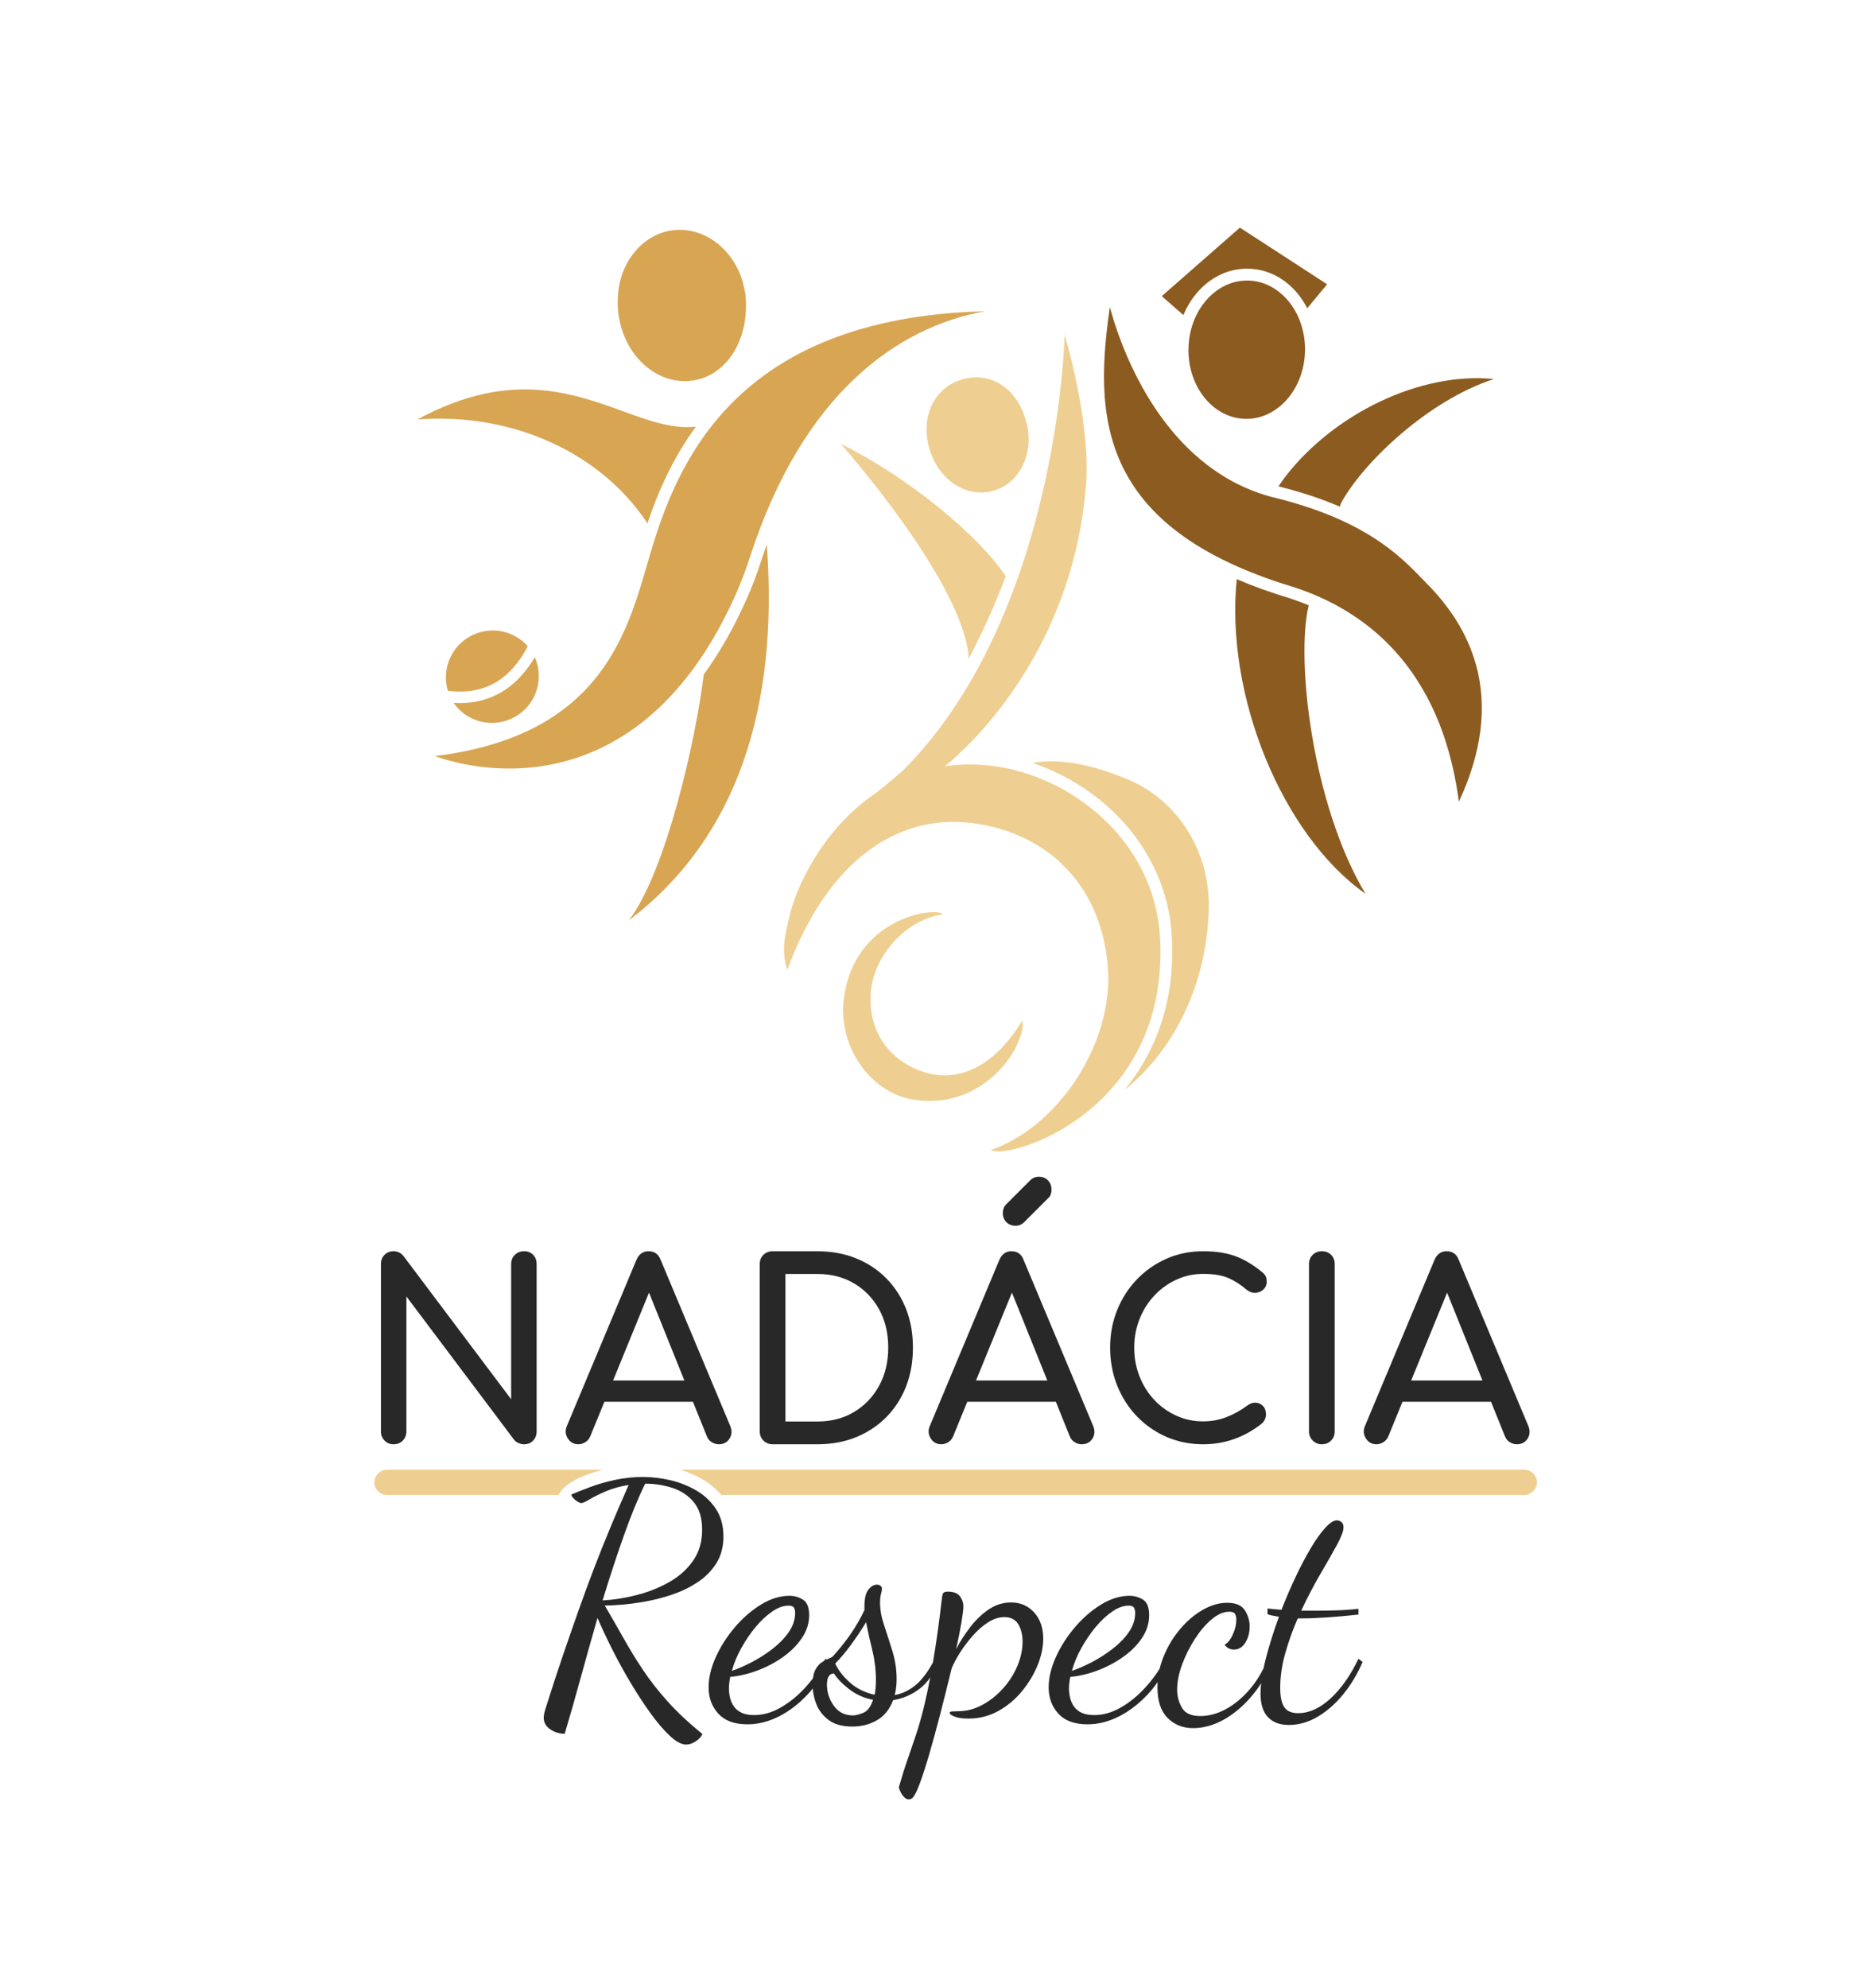 <svg version="1.2" xmlns="http://www.w3.org/2000/svg" viewBox="0 0 4426 4690" width="150" height="159">
	<title>final logo nadacia respect</title>
	<style>
		.s0 { fill: #282828 } 
		.s1 { fill: #efcf91 } 
		.s2 { fill: #8c5b1f } 
		.s3 { fill: #d8a553 } 
	</style>
	<g id="Layer 1">
		<g id="&lt;Group&gt;">
			<g id="&lt;Group&gt;">
				<g id="&lt;Group&gt;">
					<path id="&lt;Path&gt;" class="s0" d="m1237 2952.1q-12.9 0-21.6 8.4-8.8 8.5-8.8 21.9v319l-254.3-338.2q-9.3-11.1-23.3-11.1-12.8 0-21.3 8.4-8.5 8.5-8.5 21.9v394.9q0 12.8 8.5 21.5 8.5 8.8 21.3 8.8 13.4 0 21.9-8.8 8.4-8.7 8.4-21.5v-318.5l254.3 338.3q4.1 5.2 10.8 7.9 6.7 2.6 12.6 2.6 13.4 0 21.5-8.8 8.2-8.7 8.2-21.5v-394.9q0-13.4-8.2-21.9-8.1-8.4-21.5-8.4z"/>
					<path id="&lt;Compound Path&gt;" fill-rule="evenodd" class="s0" d="m1724 3365q6.4 16.4-2.1 29.5-8.4 13.1-25.3 13.1-8.8 0-16.7-5-7.8-4.9-11.3-13.7l-32.9-81.6h-209l-33.4 81.6q-4.1 9.4-12 14-7.9 4.7-16 4.7-16.4 0-25.1-14-8.8-14-1.8-29.7l163.9-391.4q8.8-20.4 28.6-20.4 21 0 28.6 20.4zm-108.5-107.9l-83.5-207.4-84.8 207.4z"/>
					<path id="&lt;Compound Path&gt;" fill-rule="evenodd" class="s0" d="m2138.7 3088q16.3 41.4 16.3 91.5 0 50.2-16.3 91.9-16.4 41.7-46.7 72.3-30.3 30.6-71.5 47.3-41.1 16.6-91.2 16.6h-105.6q-12.8 0-21.6-8.8-8.7-8.7-8.7-21.5v-394.9q0-13.4 8.7-21.9 8.8-8.4 21.6-8.4h105.6q50.1 0 91.2 16.6 41.2 16.6 71.5 47.2 30.3 30.7 46.7 72.1zm-42 91.5q0-51.3-21.6-90.4-21.6-39-59.2-61.2-37.6-22.2-86.6-22.2h-75.3v348.2h75.3q49 0 86.6-22.4 37.6-22.5 59.2-61.8 21.6-39.4 21.6-90.2z"/>
					<path id="&lt;Compound Path&gt;" fill-rule="evenodd" class="s0" d="m2580.7 3365q6.4 16.4-2.1 29.5-8.5 13.1-25.4 13.1-8.7 0-16.6-5-7.9-4.9-11.4-13.7l-32.8-81.6h-209.1l-33.4 81.6q-4 9.4-11.9 14-7.9 4.7-16.1 4.7-16.3 0-25-14-8.8-14-1.8-29.7l163.9-391.4q8.8-20.4 28.6-20.4 21 0 28.6 20.4zm-108.5-107.9l-83.5-207.4-84.8 207.4z"/>
					<path id="&lt;Path&gt;" class="s0" d="m2724.8 3056.7q22.5-23.9 52.1-37.5 29.5-13.7 63.1-13.7 37 0 59.4 9.7 22.5 9.7 43.5 27.9 10.3 7.9 21.1 7.1 10.8-0.9 18.5-8 7.6-7.1 7.6-17.9 0-5.1-0.8-8.8-0.9-3.7-3.4-7.4-2.6-3.7-7.1-7.1-31.9-26.2-63.4-37.6-31.6-11.3-75.4-11.3-46.6 0-86.4 17.6-39.8 17.6-69.7 48.6-29.9 31-46.6 72.2-16.8 41.3-16.8 89 0 48.4 16.8 89.9 16.7 41.5 46.6 72.5 29.9 31 69.9 48.4 40.1 17.3 86.2 17.3 38.7 0 73.7-12.5 34.9-12.5 65.6-37 4.6-4.5 6.9-9.9 2.2-5.4 2.2-11.1 0-12.5-6.8-19.6-6.8-7.1-16.8-8-9.9-0.9-20.2 6.5-23.8 17.7-49.7 27.6-25.9 10-54.9 10-33.6 0-63.1-13.4-29.6-13.4-52.1-37.2-22.4-23.9-34.9-55.5-12.5-31.6-12.5-68 0-35.8 12.5-67.3 12.5-31.6 34.9-55.5z"/>
					<path id="&lt;Path&gt;" class="s0" d="m3120.3 2952.1q-12.9 0-21.6 8.4-8.8 8.5-8.8 21.9v394.9q0 12.8 8.8 21.5 8.7 8.8 21.6 8.8 13.4 0 21.8-8.8 8.5-8.7 8.5-21.5v-394.9q0-13.4-8.5-21.9-8.4-8.4-21.8-8.4z"/>
					<path id="&lt;Compound Path&gt;" fill-rule="evenodd" class="s0" d="m3605.8 3394.5q-8.4 13.1-25.3 13.1-8.8 0-16.7-5-7.8-4.9-11.3-13.7l-32.9-81.6h-209l-33.4 81.6q-4.1 9.4-12 14-7.9 4.7-16 4.7-16.4 0-25.1-14-8.8-14-1.8-29.7l163.9-391.4q8.8-20.4 28.6-20.4 21 0 28.6 20.4l164.5 392.5q6.4 16.4-2.1 29.5zm-106.4-137.4l-83.5-207.3-84.8 207.3z"/>
					<path id="&lt;Path&gt;" class="s0" d="m2396.9 2891.9q12.3 0 20.4-8.2l56.7-56.6q4.6-4.1 6.4-9.3 1.7-5.3 1.7-11.1 0-12.9-8.1-21.6-8.2-8.8-21.6-8.8-12.3 0-21 8.8l-57.2 57.2q-7 7.6-7 19.8 0 12.9 8.4 21.3 8.5 8.5 21.3 8.5z"/>
				</g>
				<g id="&lt;Group&gt;">
					<path id="&lt;Compound Path&gt;" fill-rule="evenodd" class="s0" d="m2441.2 3804.6q21.4 23.6 21.4 61.9 0 29.3-13.1 62-13.2 32.6-36.8 61.5-23.7 29-56 47-32.3 18-71.3 18-19.5 0-31.5-4.5-12.1-4.5-12.1-9 0-3 5.7-3.4 5.6-0.4 13.1-0.4 30 0 57.5-14.6 27.4-14.7 49.1-38.7 21.8-24 34.2-53.3 12.4-29.3 12.4-57.8 0-24-10.1-40.9-10.2-16.9-32.7-16.9-19.5 0-38.7 12.4-19.1 12.3-36 31.5-16.9 19.1-30.1 39.8-13.1 20.7-19.8 37.2-13.6 56.3-27.1 108.5-13.5 52.1-25.9 94.6-12.4 42.4-22.5 69.4-10.2 27.1-16.9 33.1-3.8 3.7-9 3.7-6 0-11.7-6.4-5.6-6.3-8.6-13.5-3-7.1-3-8.6 10.5-36.8 20.7-65.7 10.1-28.9 20.2-59.3 10.2-30.4 19.9-71.4 6.5-27 13.3-62.8-10.8 15.9-25.3 26.8-28.5 21.4-62.3 26.6-12 32.3-37.9 47.4-25.9 15-58.2 15-35.3 0-56-15.4-20.6-15.4-29.2-37.9-7-18.3-8.3-36.5c-4.1 5.1-8.3 10-12.8 14.7q-31.1 33-67.5 51.4-36.5 18.4-74 18.4-45.8 0-68.7-25.1-22.9-25.2-22.9-62 0-33.8 16.9-71.3 16.9-37.6 45-70.6 28.2-33 62-53.7 33.8-20.6 66.8-20.6 17.3 0 31.9 9 14.7 9 14.7 36.8 0 28.5-16.9 53.6-16.9 25.2-44.3 44.7-27.4 19.6-60.1 31.9-32.7 12.4-65 15.4-1.5 7.5-2.2 14.3-0.8 6.8-0.8 12.8 0 11.2 2.7 22.5 2.6 11.3 9.4 20.6 6.7 9.4 18.4 14.7 11.6 5.2 28.9 5.2 32.2 0 63.8-18.4 31.5-18.3 58.6-48.4c5.8-6.5 11.3-13.2 16.6-20.1q1.4-11.5 5.1-18.9 6-12 14.7-18.1c2.3-1.6 4.6-3 6.8-4.3 0.9-1.5 1.7-3.1 2.6-4.7l2.6 2q2.3-1.1 4.5-2 7.9-3 10.9-6 22.5-24.8 41.3-51.8 18.7-27 33-57.1v-9q0-27.7 9.4-39.4 9.4-11.6 19.9-11.6 6 0 9 3 3 3 3 6.7 0 3.8-2.2 12.1-2.3 8.2-2.3 21 0 24.8 9.8 53.7 9.7 28.9 19.5 60.8 9.8 31.9 9.8 66.4 0 9.8-1.2 19.2-1.1 9.4-3.3 17.6 26.2-4.5 49.5-23.6 20.9-17.2 40.6-53 0.4-1.8 0.7-3.7 10.5-60.8 21-150.9 0.8-6.8 3-9.8 2.3-3 11.3-3 19.5 0 27.8 10.9 8.2 10.9 8.2 23.6 0 10.6-4.5 37.6-4.5 27-12.7 63.8 12.7-24.8 31.9-50.3 19.1-25.5 43.9-42.8 24.8-17.3 54.1-17.3 33 0 54.4 23.7zm-713.7 137.8q20.3-6.8 45.8-19.9 25.5-13.2 49.2-31.2 23.6-18 39-39.8 15.4-21.8 15.4-45.8 0-8.3-3-12.8-3-4.5-12.7-4.5-18.1 0-38.3 13.9-20.3 13.9-39.1 36.4-18.8 22.6-33.8 49.6-15 27-22.5 54.1zm333.4 68.3q-31.6-6-56-24.8-24.4-18.7-36.4-37.5-16.5 0.7-16.5 26.3 0 27 16.2 49.9 16.1 22.9 45.4 22.9 9 0 24-6 15-6 23.3-30.8zm6.7-47.3q0-35.3-8.6-70.2-8.6-34.9-14.6-65.7-17.3 28.5-36.4 54.4-19.2 25.9-36.5 43.2 11.3 24 35 45 23.6 21.1 58.1 28.6 1.5-7.5 2.3-15.8 0.7-8.2 0.7-19.5z"/>
					<path id="&lt;Compound Path&gt;" fill-rule="evenodd" class="s0" d="m3216.5 3921.3q-18 42.1-45.4 75.9-27.5 33.8-60.5 53.3-33 19.5-68.3 19.5-32.3 0-49.6-18.8-17.3-18.7-17.2-55.5c0-7.4 0.5-15.5 1.4-24.1-6.6 10.4-13.8 20.3-21.7 29.7q-30.1 35.7-66.1 56-36.1 20.2-72.8 20.2-36.1 0-60.1-24-24-24-24-72.1c0-4.2 0.2-8.3 0.4-12.5-7.4 10.6-15.4 20.6-24.1 29.8q-31.2 33-67.6 51.4-36.4 18.4-73.9 18.4-45.8 0-68.7-25.1-22.9-25.2-22.9-62 0-33.8 16.9-71.3 16.9-37.6 45-70.6 28.2-33 62-53.7 33.7-20.6 66.8-20.6 17.3 0 31.9 9 14.6 9 14.6 36.8 0 28.5-16.8 53.6-16.9 25.2-44.4 44.7-27.4 19.6-60 31.9-32.7 12.4-65 15.4-1.5 7.5-2.2 14.3-0.8 6.8-0.8 12.8 0 11.2 2.7 22.5 2.6 11.3 9.3 20.6 6.8 9.4 18.4 14.7 11.7 5.2 28.9 5.2 32.3 0 63.9-18.4 31.5-18.3 58.5-48.4c12-13.3 22.8-27.5 32.3-42.6 2.4-9.8 5.5-19.5 9.4-29.1q14.6-35.7 38.7-64.2 24-28.5 53.3-45.4 29.3-16.9 57.8-16.9 30.8 0 42.1 18 11.2 18 11.2 37.5 0 21.8-10.1 38.3-10.2 16.6-27.4 16.6-12.8 0-21.8-11.3 11.3-6 19.5-24.4 8.3-18.4 8.3-34.9 0-9-3.4-13.9-3.4-4.9-13.1-4.9-20.3 0-41.7 18-21.4 18-39.8 46.6-18.4 28.5-30 60-11.7 31.6-11.7 59.4 0 23.3 11.3 42.8 11.2 19.5 43.5 19.5 30.1 0 60.5-16.5 30.4-16.5 56.7-47.3c12.5-14.7 23.1-31.1 32.1-49.3 1.4-7 3.1-14.2 5-21.7q12.4-48.4 31.2-99.5-7.5-1.5-14.3-2.6-6.7-1.1-12.7-3.4v-13.5q6 0.8 14.2 1.5 8.3 0.8 18.8 1.5 15.8-40.5 33.8-78.5 18-37.9 35.7-67.6 17.6-29.6 33.8-47.3 16.1-17.6 27.4-17.6 6 0 10.9 4.1 4.8 4.2 4.8 12.4 0 12.8-15.7 41.7-15.8 28.9-39.1 68.7-23.3 39.8-45 86.3 6.7 0 13.9 0 7.1 0 13.8 0 24.8 0.1 52.2-0.7 27.4-0.7 55.2-3.8v13.6q-41.3 4.5-73.9 6.7-32.7 2.3-58.2 2.3-3 0-5.7 0-2.6 0-5.6 0-17.3 39.8-29.3 81.8-12 42.1-12 81.9 0 32.3 9.8 46.1 9.7 13.9 32.3 13.9 39 0 76.5-34.5 37.6-34.5 66.1-93.9zm-686.3 21.1q20.3-6.8 45.8-19.9 25.5-13.2 49.2-31.2 23.7-18 39.1-39.8 15.3-21.8 15.3-45.8 0-8.3-3-12.8-3-4.5-12.7-4.5-18 0-38.3 13.9-20.3 13.9-39.1 36.4-18.7 22.6-33.8 49.6-15 27-22.5 54.1z"/>
					<path id="&lt;Compound Path&gt;" fill-rule="evenodd" class="s0" d="m1465.9 3786.3q-25.5 1.9-38.3 1.9 23.3 39.8 44.4 77.3 21 37.6 45.8 74.7 24.7 37.2 58.5 74.7 33.8 37.6 81.9 76.6-4.5 9.8-16.2 17.3-11.6 7.5-22.1 7.5-16.6 0-38.7-20.6-22.2-20.7-46.2-54.1-24-33.4-47.7-73.2-23.6-39.8-43.5-79.6-19.9-39.8-33.4-71.3-21.1 73.5-40.6 144.5-19.5 71-36.8 128.8-18.7 0-34.1-10.5-15.4-10.6-15.4-27.1 0-8.2 3.7-19.9 3.8-11.6 6.8-21.4 18.8-59.3 36.8-111.9 18-52.5 35.3-101.3 17.2-48.8 35.6-96.9 18.4-48 38.7-96.8 20.3-48.9 43.6-101.4-31.6 5.2-54.8 15.4-23.3 10.1-37.6 18.7-14.3 8.7-19.5 8.7-3 0-8.7-3.4-5.6-3.4-10.1-8.3-4.5-4.8-4.5-8.6 19.5-8.2 45.8-18 26.3-9.8 57.8-16.5 31.6-6.8 65.4-6.8 32.2 0 65.7 7.9 33.4 7.9 61.5 24.8 28.2 16.9 45.5 43.5 17.2 26.7 17.2 64.2 0 36.8-16.9 63.5-16.9 26.6-44.3 44.7-27.4 18-59.7 28.9-32.3 10.9-63.8 16.5-31.5 5.6-57.1 7.5zm38.7-23.3q41.7-10.9 76.2-30.8 34.6-19.9 55.6-50.3 21-30.4 21-72.4 0-41.3-19.5-65-19.5-23.6-50.3-33.8-30.8-10.1-64.6-10.1-25.5 51.8-51 124.2-25.6 72.5-49.6 151.4 40.5-2.3 82.2-13.2z"/>
				</g>
				<g id="&lt;Group&gt;">
					<path id="&lt;Path&gt;" class="s1" d="m1384.1 3479.9c12.4-4.6 25.6-8.7 39.6-12.4h-512.1q-10.3 0.4-18.9 9.1-9.1 9.1-9.1 21 0 12 9.1 21 8.6 8.7 20.2 8.7h405.9c-0.1-0.4 8.9-26.3 65.3-47.4z"/>
					<path id="&lt;Path&gt;" class="s1" d="m3619 3476.2q-8.7-8.7-21.1-8.7h-1992.3c19.5 5.9 37.9 14 54.9 24.2 16.3 9.7 30.4 21.7 42.3 35.6h1895.6c4.1 0 7.8-0.4 11.1-2.1q4.9-2.4 9.1-6.6 9-9 9.5-21 0.4-12-9.1-21.4z"/>
				</g>
			</g>
			<g id="&lt;Group&gt;">
				<g id="&lt;Group&gt;">
					<g id="&lt;Group&gt;">
						<g id="&lt;Group&gt;">
							<path id="&lt;Path&gt;" class="s2" d="m3162.8 1194.9c0.6-3.4 1.8-6.7 3.6-9.9q0.1-0.2 0.2-0.4c50.5-92.1 202.6-239.8 359.8-290.9-176.3-17.6-377.5 84.1-489 226.2-8.9 11.3-14.7 20.3-19.5 27.1 53.4 13.4 101.5 29.2 144.9 47.9z"/>
							<path id="&lt;Path&gt;" class="s2" d="m3483.7 1566.7q-3.3-11.6-7.3-23.1-2.6-7.6-5.6-15.2-3.1-7.5-6.4-15-3.3-7.4-7-14.8-1.8-3.7-3.7-7.4-3.9-7.3-8-14.5-12.5-21.7-28-42.6-5.1-7-10.6-13.9-16.4-20.6-35.8-40.4-0.8-0.8-1.6-1.6-0.2-0.3-0.5-0.5-0.6-0.6-1.2-1.2-0.2-0.3-0.4-0.5-0.8-0.8-1.6-1.7-0.2-0.2-0.4-0.4-0.7-0.6-1.3-1.3-0.3-0.3-0.6-0.6-0.5-0.5-1-1.1-4-4.1-8.1-8.4-0.1 0-0.1 0-0.9-1-1.9-2 0 0-0.1-0.1-1.9-2-3.9-4-0.1-0.1-0.1-0.1-1-1-2-2 0-0.1 0-0.1-2.1-2.1-4.1-4.2-0.1 0-0.2-0.1-3.1-3.1-6.4-6.4 0 0-0.1-0.1-3.3-3.2-6.7-6.5 0-0.1-0.1-0.1-2.3-2.2-4.7-4.5 0 0 0 0-3.6-3.4-7.3-6.8 0 0-0.1-0.1-3.7-3.4-7.7-6.9 0 0 0 0-4-3.5-8.1-7 0 0 0-0.1c-7.5-6.3-15.4-12.6-23.9-19.1q0 0 0 0c-11.7-8.8-24.5-17.7-38.7-26.6q0 0 0 0-5.8-3.6-11.8-7.2-0.1 0-0.1 0-6.1-3.6-12.4-7.2-0.1 0-0.1 0-10.6-6-22.2-11.9 0 0-0.1-0.1-4.6-2.3-9.4-4.6 0 0 0-0.1c-48-23.4-107.8-45.4-183.9-63.5-19.7-5.5-38.4-12.2-56.3-20q0 0 0 0-2.9-1.3-5.9-2.6 0 0-0.1 0-2.9-1.3-5.7-2.7-0.1 0-0.2-0.1-2.8-1.3-5.6-2.7-0.1 0-0.2-0.1-2.8-1.3-5.5-2.7-0.2-0.1-0.3-0.1-2.7-1.4-5.4-2.9-0.1 0-0.3-0.1-2.7-1.4-5.4-2.9-0.1 0-0.2-0.1-2.7-1.5-5.3-3-0.1 0-0.2-0.1-2.7-1.5-5.3-3.1-0.1 0-0.2 0-2.6-1.6-5.3-3.2 0 0 0 0c-159.6-96.5-232.5-278.7-259-360.1q0-0.1 0-0.1-0.5-1.3-0.9-2.5 0-0.1 0-0.2-0.4-1.2-0.8-2.4 0-0.1-0.1-0.3-0.3-1.1-0.7-2.2 0-0.2-0.1-0.4-0.3-1-0.7-2.1 0-0.2-0.1-0.4-0.3-1-0.6-1.9-0.1-0.3-0.1-0.5-0.3-0.9-0.6-1.8-0.1-0.3-0.1-0.5-0.3-0.9-0.6-1.8 0-0.2-0.1-0.5-0.3-0.8-0.5-1.6-0.1-0.3-0.2-0.5-0.2-0.8-0.4-1.6-0.1-0.2-0.2-0.4-0.2-0.8-0.4-1.6-0.1-0.2-0.1-0.4-0.3-0.7-0.5-1.4 0-0.2-0.1-0.5-0.2-0.7-0.4-1.3 0-0.2-0.1-0.4-0.2-0.7-0.4-1.4 0-0.1-0.1-0.2-0.2-0.7-0.3-1.3-0.1-0.2-0.1-0.3-0.8-2.7-1.4-4.8 0 0 0 0-0.1-0.5-0.2-0.8-0.1-0.2-0.1-0.4-0.1-0.3-0.2-0.7-0.1-0.1-0.1-0.3-0.1-0.3-0.2-0.5 0-0.2-0.1-0.4 0-0.2-0.1-0.4-0.1-0.2-0.1-0.3-0.1-0.2-0.1-0.4-0.1-0.2-0.1-0.3-0.1-0.2-0.1-0.3 0-0.1-0.1-0.2 0-0.2-0.1-0.4-0.4 2.8-0.8 5.6-0.1 0.9-0.3 1.9-0.2 1.8-0.5 3.7-0.1 1.1-0.3 2.2-0.2 1.7-0.5 3.4-0.1 1.2-0.3 2.4-0.2 1.6-0.4 3.2-0.2 1.2-0.3 2.4-0.2 1.6-0.5 3.3-0.1 1.2-0.3 2.4-0.2 1.6-0.4 3.2-0.1 1.2-0.3 2.5-0.2 1.6-0.4 3.2-0.1 1.2-0.3 2.4-0.2 1.8-0.4 3.6-0.1 1-0.3 2.1-0.3 2.7-0.6 5.5-0.1 0.8-0.2 1.7-0.2 1.9-0.4 3.9-0.2 1.2-0.3 2.4-0.2 1.6-0.3 3.2-0.2 1.3-0.3 2.6-0.2 1.5-0.3 3-0.1 1.4-0.3 2.7-0.1 1.5-0.3 3-0.1 1.3-0.2 2.7-0.2 1.4-0.3 2.9-0.1 1.4-0.2 2.8-0.2 1.4-0.3 2.8-0.1 1.4-0.2 2.8-0.1 1.4-0.3 2.9-0.1 1.4-0.2 2.8-0.1 1.4-0.2 2.9-0.2 2.1-0.3 4.1-0.2 2-0.3 4-0.1 1.4-0.2 2.8-0.1 1.4-0.2 2.8 0 1.5-0.1 3-0.1 1.3-0.2 2.6-0.1 1.5-0.1 3-0.1 1.3-0.2 2.6-0.1 1.5-0.1 3-0.1 1.3-0.1 2.6-0.1 1.5-0.2 3.1 0 1.2-0.1 2.4 0 1.6-0.1 3.2 0 1.2 0 2.4-0.1 1.6-0.1 3.2-0.1 1.1-0.1 2.2 0 1.7-0.1 3.4 0 0.8 0 1.6-0.1 4.2-0.1 8.4 0 0.4 0 0.7 0 1.9 0 3.7 0 0.9 0 1.9 0 1.7 0 3.5 0 1 0 2.1 0 1.7 0.1 3.4 0 1 0 2.1 0 1.7 0.1 3.4 0 1.1 0 2.1 0.1 1.8 0.1 3.5 0.1 1 0.1 2 0 1.8 0.1 3.5 0.1 1 0.1 1.9 0.1 1.8 0.2 3.7 0 0.7 0 1.4 0.4 7.1 0.9 14.2 0 0.2 0 0.4 0.2 2 0.4 4 0 0.7 0.1 1.5 0.1 1.8 0.3 3.7 0.1 0.9 0.2 1.7 0.1 1.9 0.3 3.7 0.1 0.9 0.2 1.8 0.2 1.8 0.4 3.6 0.1 0.9 0.2 1.8 0.2 1.9 0.4 3.7 0.1 0.8 0.2 1.7 0.3 1.9 0.5 3.8 0.1 0.6 0.2 1.3 0.3 2.1 0.6 4.1 0 0.2 0 0.3 1.1 7.6 2.4 15.1 0 0.1 0 0.2 0.4 2.1 0.8 4.2 0.1 0.6 0.2 1.2 0.4 2 0.8 4 0.1 0.7 0.2 1.4 0.4 1.9 0.8 3.8 0.2 0.8 0.3 1.5 0.4 1.9 0.9 3.8 0.1 0.8 0.3 1.5 0.4 1.9 0.9 3.9 0.1 0.6 0.3 1.2 0.4 2.1 0.9 4.1 0.1 0.4 0.2 0.7 2.4 9.9 5.3 19.6 0 0.1 0.1 0.2 0.6 2.2 1.3 4.3 0.1 0.5 0.3 1 0.6 2 1.3 4 0.1 0.6 0.3 1.2 0.7 2 1.3 3.9 0.3 0.6 0.5 1.3 0.6 1.9 1.3 3.9 0.2 0.6 0.4 1.2 0.8 2 1.5 4 0.2 0.4 0.3 0.8 4.5 12.1 9.7 24 0.1 0.1 0.1 0.2 1 2.1 2 4.3 0.2 0.4 0.4 0.8 0.9 2 1.9 4.1 0.2 0.5 0.4 1 1 1.9 2 3.9 0.2 0.5 0.5 1 1 2.1 2 4.1 0.2 0.4 0.4 0.8 1.1 2.1 2.2 4.2 0.1 0.2 0.3 0.4 6.2 11.8 13.5 23.4 0 0.1 0.1 0.2 1.3 2.1 2.7 4.2 0.2 0.4 0.5 0.8 1.2 1.9 2.6 3.9 0.3 0.5 0.5 0.9 1.4 2 2.7 3.9 0.3 0.5 0.6 0.9 1.4 2 2.8 4 0.2 0.3 0.4 0.6 1.5 2.1 3 4.2 0 0 0 0 8.4 11.5 17.8 22.7 0.2 0.1 0.3 0.3 1.7 2 3.4 4 0.3 0.4 0.6 0.7 1.7 1.9 3.4 3.8 0.4 0.4 0.7 0.8 1.7 1.9 3.5 3.8 0.3 0.4 0.6 0.7 1.8 2 3.7 4 0.2 0.2 0.4 0.4 12.3 13 26.3 25.6 0.2 0.2 0.4 0.4 2.1 1.9 4.3 3.8 0.4 0.3 0.7 0.7 2.1 1.8 4.3 3.6 0.4 0.4 0.8 0.7 2.1 1.8 4.3 3.7 0.4 0.3 0.8 0.6 2.2 1.9 4.6 3.7 0.1 0.1 0.2 0.3 12.9 10.3 27 20.4 0 0 0.1 0.1 2.6 1.8 5.2 3.6 0.4 0.3 0.8 0.6 2.5 1.7 5 3.4 0.5 0.4 1.1 0.7 2.5 1.7 5 3.4 0.6 0.3 1.1 0.7 2.6 1.7 5.2 3.4 0.4 0.3 0.8 0.5 2.8 1.8 5.7 3.6 0 0 0.1 0.1 15.4 9.6 32.2 18.9 0.3 0.2 0.6 0.3 2.9 1.7 6 3.3 0.6 0.3 1.1 0.6 3 1.6 5.9 3.2 0.7 0.3 1.4 0.7 2.9 1.5 5.9 3 0.7 0.4 1.3 0.7 3.1 1.6 6.2 3.1 0.5 0.3 1 0.5 17.9 9 37.3 17.5c38.9 17.1 82.3 33.1 130.6 47.6 42.5 13.8 81.3 31.2 116.7 51.9q0.2 0.2 0.5 0.3 3.8 2.3 7.6 4.6 0.5 0.3 1 0.6 3.6 2.2 7.2 4.5 0.6 0.4 1.2 0.8 3.5 2.2 7 4.5 0.7 0.4 1.3 0.9 3.4 2.2 6.8 4.6 0.7 0.4 1.3 0.8 3.4 2.4 6.7 4.8 0.6 0.4 1.2 0.8 3.4 2.4 6.8 4.9 0.4 0.4 0.8 0.7 3.5 2.6 7 5.2 0.2 0.2 0.4 0.4 26 20.1 48.9 43.1 0.2 0.3 0.5 0.5 2.8 2.9 5.6 5.8 0.6 0.6 1.1 1.2 2.7 2.7 5.3 5.5 0.7 0.8 1.4 1.5 2.4 2.7 4.9 5.4 0.8 0.9 1.5 1.8 2.4 2.7 4.7 5.4 0.8 0.9 1.7 1.9 2.2 2.6 4.5 5.3 0.8 1 1.6 2 2.3 2.7 4.4 5.5 0.9 1 1.7 2 2.1 2.8 4.3 5.5 0.7 1 1.5 2 2.2 2.9 4.3 5.7 0.7 0.9 1.3 1.8 2.2 3 4.4 6.1 0.5 0.6 1 1.3 2.3 3.3 4.6 6.6 0 0 0 0.1 10.2 14.9 19.5 30.6 0.5 0.8 0.9 1.5 1.8 3 3.5 6.1 0.8 1.2 1.5 2.5 1.6 2.8 3.1 5.7 0.9 1.5 1.7 3 1.5 2.7 2.9 5.5 0.9 1.6 1.8 3.3 1.3 2.7 2.7 5.4 0.9 1.7 1.8 3.5 1.3 2.6 2.6 5.3 0.9 1.9 1.8 3.7 1.3 2.6 2.5 5.3 0.9 1.9 1.8 3.8 1.2 2.7 2.4 5.3 0.8 2 1.7 4 1.2 2.6 2.3 5.2 0.8 2.1 1.7 4.1 1.1 2.6 2.2 5.3 0.8 2 1.7 4.1 1 2.7 2.1 5.3 0.8 2.1 1.6 4.3 1 2.6 2 5.3 0.8 2.1 1.6 4.3 1 2.7 2 5.4 0.7 2 1.4 4.1 1.8 5.1 3.5 10.4 0.8 2.4 1.6 4.8 0.8 2.5 1.6 5 0.8 2.5 1.5 5.1 0.8 2.5 1.5 5 0.8 2.5 1.6 5.1 0.7 2.5 1.4 5 0.7 2.6 1.4 5.2 0.7 2.5 1.4 5.1 0.7 2.6 1.4 5.3 0.6 2.5 1.3 5 0.7 2.7 1.3 5.4 0.6 2.5 1.2 5.1 0.7 2.7 1.3 5.5 0.6 2.5 1.2 5 0.6 2.8 1.2 5.6 0.5 2.5 1 5.1 0.6 2.8 1.2 5.7 0.5 2.5 1 5 0.6 2.9 1.1 5.9 0.5 2.4 1 4.9 0.5 3.1 1 6.1 0.5 2.4 0.9 4.8 0.5 3.2 1 6.4 0.4 2.3 0.7 4.7 0.6 3.5 1.1 7 0.3 2 0.6 4.1 0.7 5 1.4 10.1 0.1 0.5 0.1 1c54.9-117.3 67.7-226.1 40.2-324.5z"/>
							<path id="&lt;Path&gt;" class="s2" d="m3089.3 1427.7q-21.4-8.9-44.1-16.4c-45.4-13.6-87.3-28.7-125.8-45.3-27.8 275.3 107.9 604.5 303.8 742.4-126.2-210.8-164.8-554.8-133.9-680.7z"/>
						</g>
						<path id="&lt;Path&gt;" class="s2" d="m2826.7 688.9c32-36.7 74.5-56.4 119.7-55.6 45.1 0.8 86.9 22.1 117.6 59.9 8.4 10.3 15.7 21.5 21.8 33.5l46.9-56.6-205.9-133.7-184.4 161.7 51.1 44.7c8.1-19.8 19.3-38 33.2-53.9z"/>
						<path id="&lt;Path&gt;" class="s2" d="m2945.9 661.3c-76-1.4-138.9 70.6-140.5 160.7-1.7 90.1 58.6 164.3 134.6 165.7 76 1.4 138.9-70.6 140.5-160.7 1.6-90.2-58.7-164.4-134.6-165.7z"/>
					</g>
					<g id="&lt;Group&gt;">
						<path id="&lt;Path&gt;" class="s1" d="m2413.3 2407.2c-64 107.2-151.3 150.9-237.4 120.3-83.1-29.4-130.5-102.5-119.3-195.4 10.1-83.4 87-164.3 168.5-174.9-9.3-18.3-208 1.9-233.2 199.1-14.4 112.8 62.8 222.4 165 238.2 140.6 21.6 223.1-82.2 242.9-128 7.8-18 17-36.2 13.5-59.3z"/>
						<path id="&lt;Path&gt;" class="s1" d="m2490.6 1821.1c49.1 22.9 93.7 53 132.7 89.5 41.2 38.5 74.3 82.6 98.4 131 26 52.2 40.9 108.2 44.3 166.5 4.3 73.2-4 142.4-24.9 205.8-18.3 55.6-46.2 107-82.9 152.9q-1.7 2.1-3.3 4.1c66.9-52.1 190.3-189.2 198.4-423.1 4.7-136.6-72.1-259.9-191.4-309.4-109.7-45.5-177.8-46.6-225.2-38.8 18.1 6.1 36.1 13.2 53.9 21.5z"/>
						<path id="&lt;Path&gt;" class="s1" d="m2738.1 2209.7c-13.3-226.7-210.5-381.8-399.9-403.6-38.8-4.4-74.9-3.4-107.6 1.6 138.7-116.4 307.5-343.8 332.9-662.8 12-151.4-50.5-355.8-50.5-355.8q0 0 0 0.1 0 0 0 0.1 0 0 0 0 0 0.1 0 0.2 0 0 0 0.1 0 0.3 0 0.8 0 0 0 0.1 0 0.2 0 0.4 0 0.1 0 0.2 0 0.2 0 0.4 0 0.1 0 0.2 0 0.3-0.1 0.7 0 0.1 0 0.2 0 0.3 0 0.6 0 0.2 0 0.4 0 0.3 0 0.6 0 0.2 0 0.3 0 0.3-0.1 0.7 0 0.2 0 0.3 0 1.1-0.1 2.3 0 0.2 0 0.3 0 0.5 0 1 0 0.2 0 0.4 0 0.5-0.1 1.1 0 0.1 0 0.3 0 0.7 0 1.3-0.1 0.2-0.1 0.3 0 0.7 0 1.4 0 0.2 0 0.5-0.1 0.5-0.1 1.1 0 0.3 0 0.6-0.1 0.6-0.1 1.2 0 0.3 0 0.6-0.1 0.8-0.1 1.6 0 0.1 0 0.3-0.1 0.8-0.1 1.7 0 0.3 0 0.6-0.1 0.7-0.1 1.3 0 0.4-0.1 0.8 0 0.7 0 1.4-0.1 0.3-0.1 0.7 0 1-0.1 2.1 0 0 0 0-0.1 1.1-0.1 2.2-0.1 0.3-0.1 0.7 0 0.8-0.1 1.6 0 0.4 0 0.8-0.1 0.8-0.1 1.7-0.1 0.3-0.1 0.7-0.1 2.4-0.3 4.9 0 0.5-0.1 0.9 0 0.9-0.1 1.8 0 0.4 0 0.9-0.1 0.9-0.2 1.9 0 0.4 0 0.8-0.2 2.7-0.4 5.6-0.1 0.5-0.1 0.9-0.1 1-0.2 2 0 0.5-0.1 1 0 1.1-0.1 2.2-0.1 0.4-0.1 0.9-0.2 3-0.5 6.2 0 0.4-0.1 0.9-0.1 1.1-0.2 2.3 0 0.5-0.1 1.1 0 1.1-0.1 2.3-0.1 0.5-0.1 1-0.3 3.3-0.6 6.7-0.1 0.6-0.1 1.2-0.1 1.1-0.3 2.3 0 0.6-0.1 1.2-0.1 1.3-0.2 2.6-0.1 0.5-0.1 1-0.3 3.6-0.7 7.3-0.1 0.6-0.1 1.2-0.2 1.3-0.3 2.6 0 0.6-0.1 1.3-0.2 1.3-0.3 2.7 0 0.6-0.1 1.1-0.2 1.9-0.4 3.9 0 0.1 0 0.2-0.2 1.8-0.4 3.8-0.1 0.6-0.2 1.2-0.1 1.4-0.3 2.8 0 0.7-0.1 1.3-0.2 1.5-0.3 3-0.1 0.6-0.2 1.2-0.4 4.1-0.9 8.3-0.1 0.6-0.2 1.2-0.1 1.5-0.3 3.1-0.1 0.7-0.2 1.4-0.2 1.5-0.3 3.1-0.1 0.6-0.2 1.3-0.5 4.3-1.1 8.8-0.1 0.6-0.2 1.3-0.1 1.6-0.3 3.1-0.1 0.8-0.2 1.6-0.2 1.6-0.5 3.2 0 0.7-0.1 1.4-0.6 4.6-1.3 9.2 0 0.7-0.1 1.4-0.3 1.7-0.5 3.3-0.1 0.8-0.2 1.7-0.2 1.6-0.5 3.3-0.1 0.7-0.2 1.5-0.3 2.3-0.6 4.7-0.1 0.1-0.1 0.3-0.3 2.3-0.6 4.6-0.1 0.7-0.3 1.5-0.2 1.7-0.5 3.5-0.1 0.8-0.2 1.6-0.3 1.8-0.5 3.6-0.1 0.7-0.2 1.4-0.4 2.5-0.8 5 0 0.1 0 0.2-0.4 2.4-0.8 4.9-0.1 0.8-0.2 1.6-0.3 1.7-0.6 3.5-0.1 0.9-0.3 1.8-0.2 1.8-0.5 3.6-0.1 0.8-0.3 1.6-0.8 5.1-1.7 10.4-0.1 0.8-0.2 1.6-0.3 1.9-0.6 3.7-0.2 0.9-0.4 1.8-0.3 1.9-0.6 3.8-0.1 0.8-0.3 1.6-0.4 2.7-0.9 5.4 0 0 0 0-0.5 2.7-0.9 5.4-0.2 0.8-0.3 1.6-0.4 2-0.7 3.9-0.2 0.9-0.3 1.8-0.4 2-0.7 4-0.2 0.8-0.3 1.6-0.5 2.8-1.1 5.5 0 0.1 0 0.1-0.5 2.7-1 5.5-0.1 0.9-0.3 1.7-0.4 2-0.8 4-0.1 0.9-0.3 1.9-0.4 2-0.8 4-0.2 0.9-0.3 1.7-1.1 5.7-2.3 11.4-0.1 0.9-0.3 1.7-0.4 2.1-0.8 4.1-0.2 1-0.4 2-0.4 2-0.9 4.1-0.2 0.9-0.3 1.7-0.6 2.9-1.2 5.9 0 0-0.1 0-0.6 2.9-1.2 5.8-0.2 0.9-0.3 1.8-0.5 2.1-0.9 4.2-0.3 1-0.5 2-0.4 2.1-0.9 4.2-0.2 0.9-0.4 1.8-1.3 5.9-2.6 11.9-0.2 0.9-0.4 1.8-0.5 2.1-1 4.3-0.2 1-0.5 2-0.5 2.2-1 4.3-0.2 0.9-0.4 1.8-0.7 3.1-1.4 6.1 0 0 0 0-0.7 3.1-1.5 6.1-0.2 0.9-0.4 1.8-0.5 2.2-1 4.4-0.3 1-0.6 2.1-0.5 2.2-1 4.4-0.3 0.9-0.5 1.8-1.5 6.2-3.1 12.4-0.2 0.9-0.5 1.9-0.5 2.2-1.1 4.4-0.3 1-0.5 2.1-0.6 2.2-1.2 4.4-0.2 1-0.5 1.9-1.6 6.3-3.3 12.6-0.3 0.9-0.5 1.9-0.6 2.2-1.2 4.5-0.3 1-0.6 2.1-0.6 2.3-1.3 4.5-0.2 1-0.5 1.9-1.7 6.3-3.5 12.7-0.3 1-0.6 1.9-0.6 2.3-1.3 4.6-0.3 1.1-0.6 2.1-0.7 2.3-1.4 4.6-0.2 1-0.5 1.9-1.9 6.4-3.8 12.9-0.3 0.9-0.6 1.9-0.7 2.3-1.4 4.6-0.4 1.1-0.7 2.2-0.7 2.3-1.4 4.6-0.3 0.9-0.6 1.9-2 6.5-4.1 13-0.3 1-0.6 2-0.8 2.3-1.5 4.5-0.4 1.2-0.7 2.3-0.8 2.3-1.5 4.6-0.4 1-0.7 1.9-1.1 3.3-2.1 6.6 0 0 0 0-1.1 3.2-2.2 6.5-0.4 1-0.7 1.9-0.8 2.4-1.6 4.7-0.4 1.1-0.7 2.2-0.8 2.4-1.7 4.7-0.3 1-0.6 2-2.3 6.5-4.7 13.1-0.3 1-0.7 1.9-0.8 2.4-1.7 4.7-0.4 1.1-0.8 2.2-0.8 2.4-1.7 4.7-0.3 1-0.7 2-1.2 3.3-2.5 6.6c-26.5 70.9-58.8 142.3-98.1 210.8q0 0-0.1 0-2.9 5.1-5.8 10.1-0.1 0-0.1 0-2.8 4.9-5.7 9.7-0.2 0.3-0.4 0.7-2.8 4.6-5.7 9.2-0.3 0.6-0.6 1.1-2.8 4.5-5.6 9-0.4 0.6-0.7 1.1-2.9 4.6-5.8 9.1-0.3 0.4-0.6 0.9-2.9 4.6-6 9.2-0.1 0.2-0.2 0.4-6.3 9.5-12.8 18.9-0.2 0.4-0.4 0.7-3.1 4.5-6.3 8.9-0.3 0.5-0.7 1-3.1 4.4-6.2 8.7-0.4 0.6-0.8 1.1-3.1 4.3-6.3 8.6-0.4 0.5-0.8 1-3.2 4.4-6.5 8.7-0.2 0.4-0.5 0.7-6.8 9-13.9 17.9-0.2 0.3-0.5 0.6-3.4 4.3-6.8 8.5-0.4 0.5-0.8 1-3.4 4.1-6.8 8.2-0.5 0.6-1 1.2-3.4 4-6.8 8-0.5 0.6-1 1.2-3.5 4-7 8-0.4 0.5-0.8 0.9-3.6 4.2-7.4 8.3-0.1 0.1-0.2 0.3-3.8 4.1-7.6 8.2-0.2 0.3-0.4 0.5-3.8 4-7.5 8-0.5 0.5-1 1-3.6 3.8-7.3 7.6-0.6 0.6-1.2 1.2-3.6 3.7-7.3 7.4-0.6 0.6-1.2 1.2c-2.5 2.5-55.5 46.7-59 49-128.6 86-191.4 225.1-206.7 293.1-9 39.7-20.9 80.6-4.8 126 89.6-244.9 250.8-370.9 438.4-345.9 180.8 24 305.6 151.7 318.4 344.7 11.5 173.4-114.6 370.1-276.9 426.7 46.4 24 423.8-93.2 399.7-503.7z"/>
						<path id="&lt;Path&gt;" class="s1" d="m2286.6 1554c32.2-61.5 65.7-134.8 87.4-195.1-61-92-223.6-230.2-388.7-312 217.1 254.5 298.8 423.1 301.3 507.1z"/>
						<path id="&lt;Path&gt;" class="s1" d="m2339.4 1158.8c64.7-14.6 102.4-86.2 84.3-159.9-19.3-78.8-78.8-121.6-146.9-105.8-67 15.6-103.5 83.5-84.9 158 18.9 75.7 82.7 122.3 147.5 107.7z"/>
					</g>
					<g id="&lt;Group&gt;">
						<path id="&lt;Path&gt;" class="s3" d="m1759.6 692.8c11.2 109.4-46 195.4-127.6 204.9-82.7 9.7-158.7-59-172.1-156.9-2.4-18-2.4-36.7-0.3-54.8 8.7-76.2 62.8-135.6 129.2-143.5 67-8 132.8 36 159.9 108.2 6.4 17 9.2 35.3 10.9 42.1z"/>
						<path id="&lt;Path&gt;" class="s3" d="m1797.4 1321.1c-10.9 33.5-22.5 64.1-35.6 93.3-29.5 66.2-63.2 125.3-100.7 176.8-17.2 146.7-88.6 465.6-176.7 580 257.9-195.6 353.9-506.3 325.6-887.1q-6.5 18.2-12.6 37z"/>
						<path id="&lt;Path&gt;" class="s3" d="m1528.3 1234.2c11.1-33 24.7-68.8 41.8-105.1 21.3-45.1 45.4-85.8 72.7-123.1-160.9 19.2-331.8-194.2-657.5-16.8 228.8-17.3 435.2 81.5 543 245z"/>
						<path id="&lt;Path&gt;" class="s3" d="m1535 1305.9c-50.9 171.7-104.8 428.3-508.7 477.7 152.9 53.7 502.5 84.2 710-380.6 13.1-29.5 24.5-59.8 34.5-90.6 124.1-382.5 345.7-541.1 554.4-578.6-592.5 15-727.9 362.3-790.2 572.1z"/>
					</g>
				</g>
				<g id="&lt;Group&gt;">
					<path id="&lt;Path&gt;" class="s3" d="m1200.9 1621.1c-36.9 27.6-80.5 39.9-130.2 36.9 12.3 17.6 29.8 31.9 51.4 40.1 57.1 21.6 120.9-7.1 142.6-64.2 10.7-28.2 9.1-58.1-2.2-83.8-17.5 29.6-38.1 53.4-61.6 71z"/>
					<path id="&lt;Path&gt;" class="s3" d="m1184.7 1599.9c25.9-19.4 45.8-46.2 61.1-75.5-11.4-13-26.2-23.5-43.5-30.1-57.1-21.6-120.9 7.1-142.5 64.2-9 23.6-9.3 48.3-2.6 70.8 49.7 6.6 92.5-3.2 127.5-29.4z"/>
				</g>
			</g>
		</g>
	</g>
</svg>